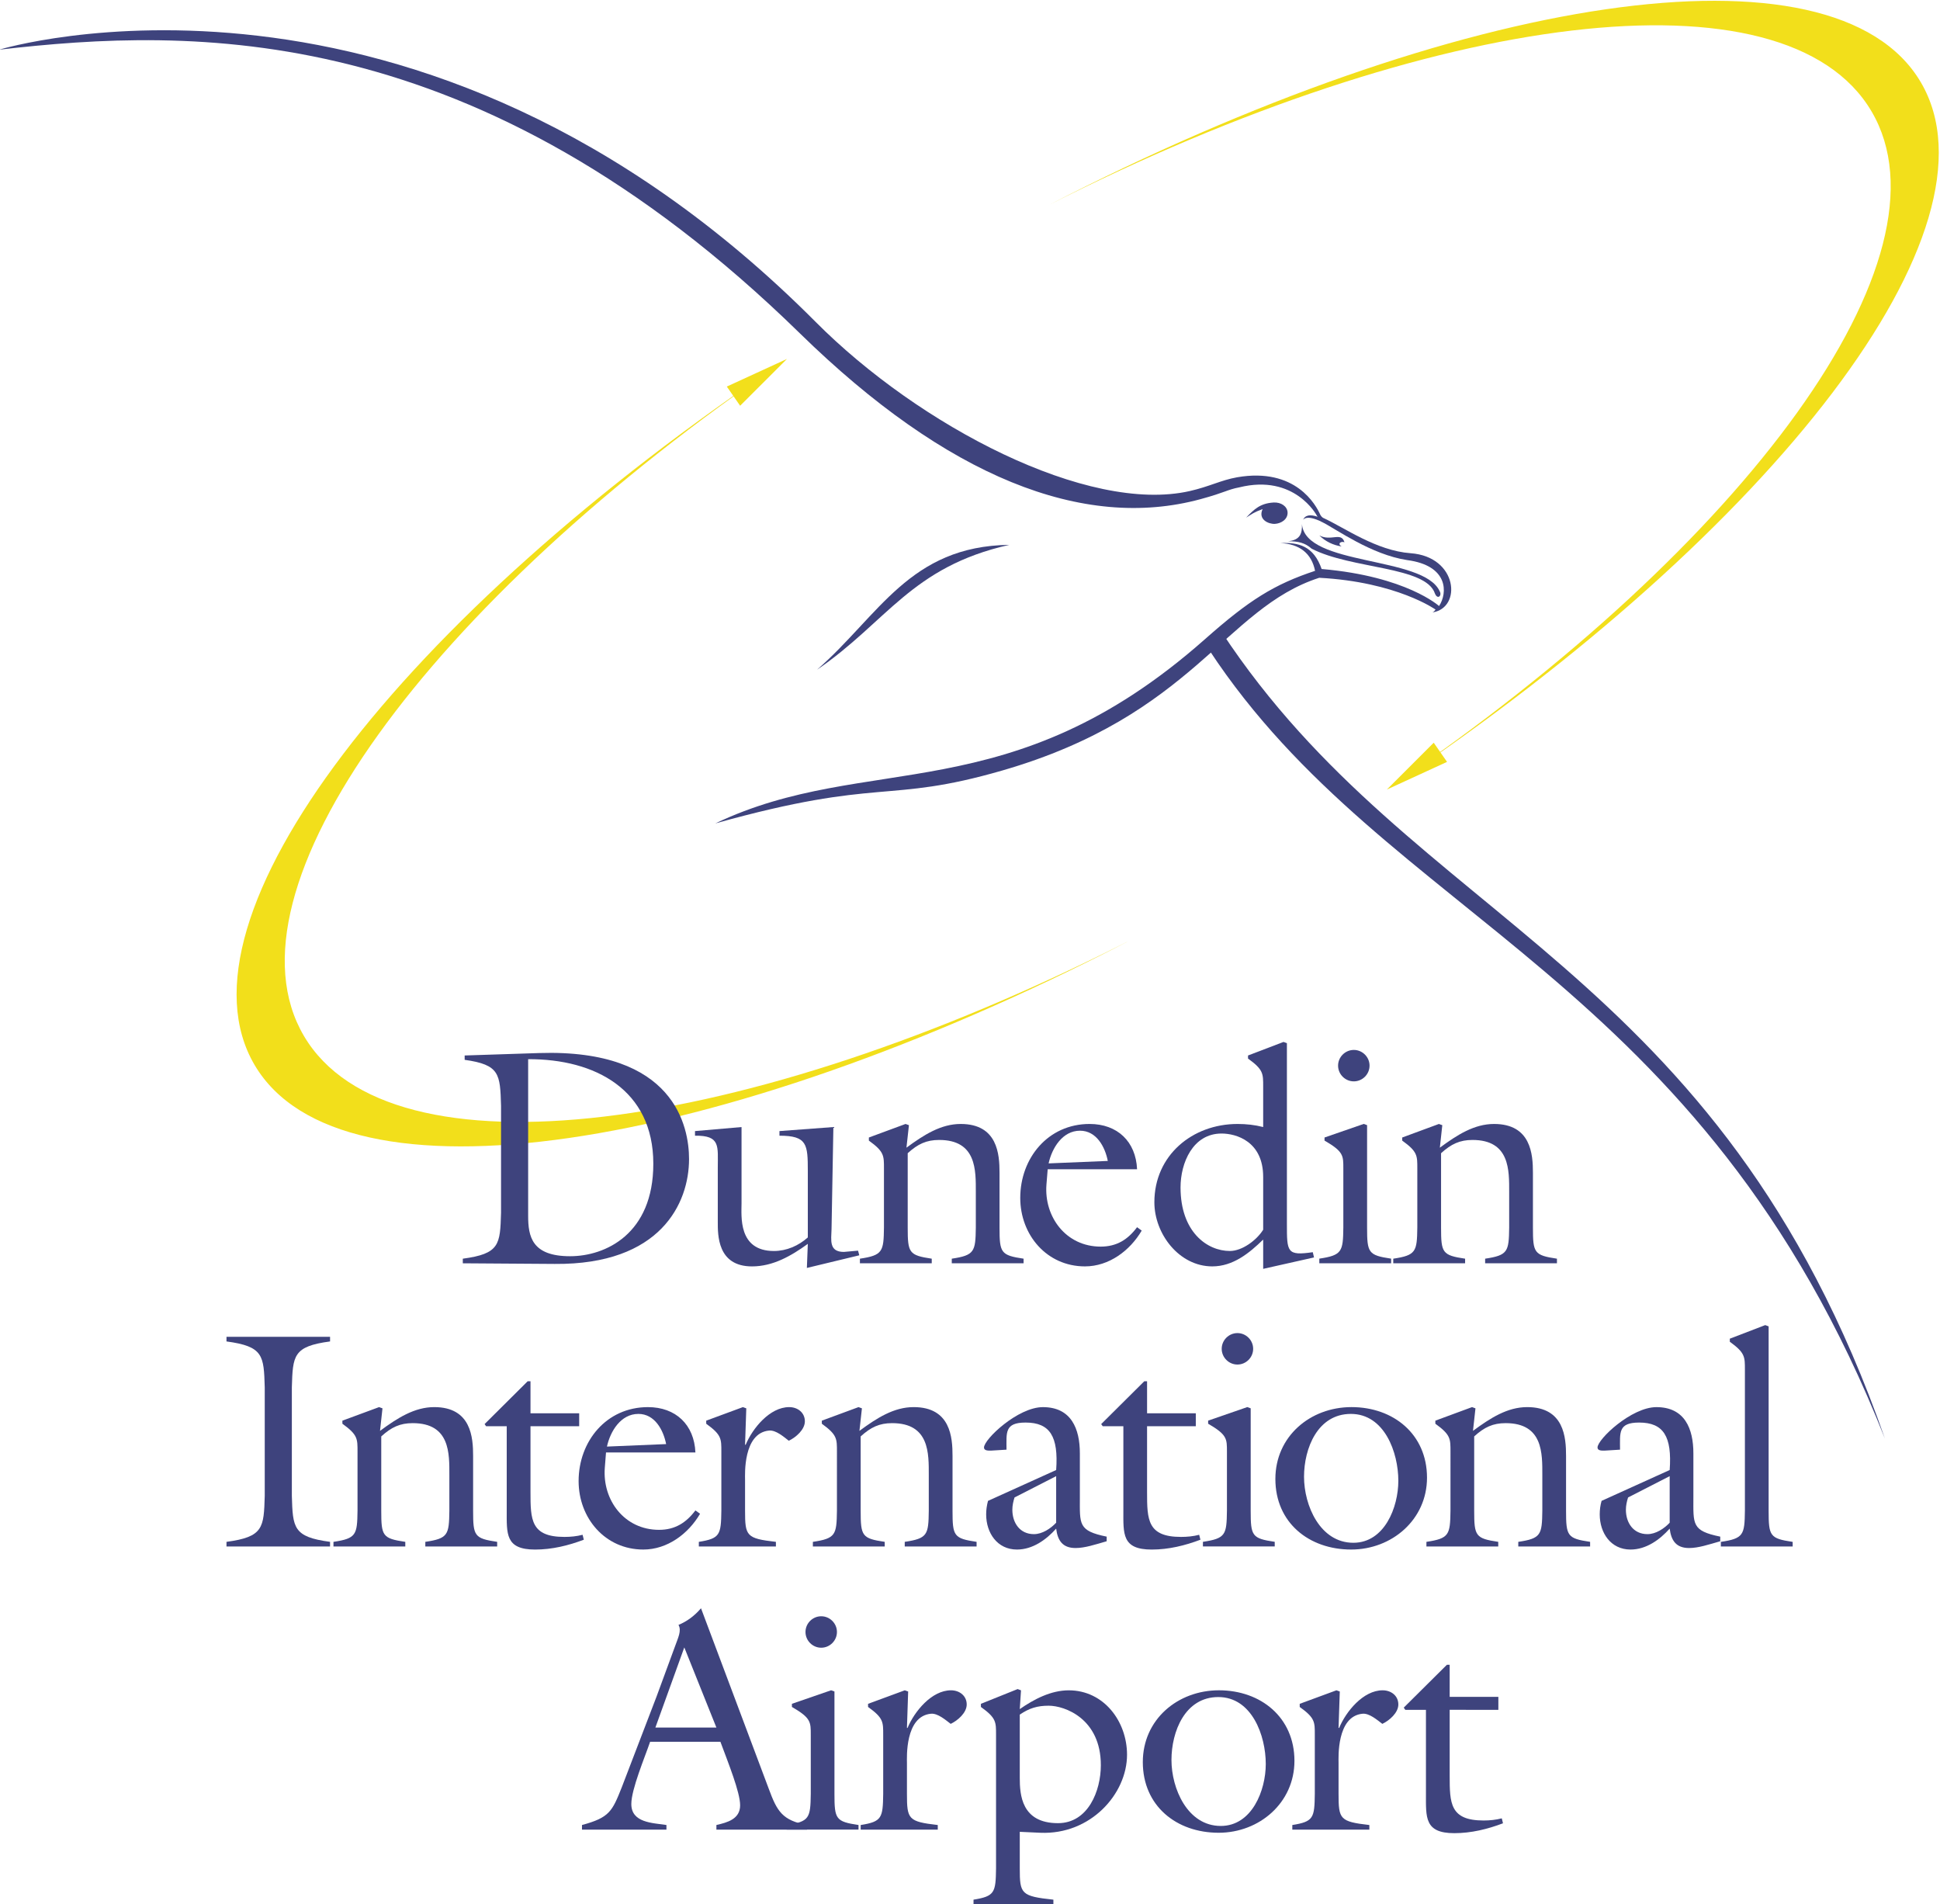 <?xml version="1.0" encoding="UTF-8" standalone="no"?>
<!-- Created with Inkscape (http://www.inkscape.org/) -->

<svg
   xmlns:svg="http://www.w3.org/2000/svg"
   xmlns="http://www.w3.org/2000/svg"
   version="1.1"
   width="178.625"
   height="175.293"
   id="svg2">
  <defs
     id="defs4" />
  <g
     transform="translate(-260.114,-504.462)"
     id="layer1">
    <g
       transform="matrix(2.061,0,0,-2.061,-82.964,838.21)"
       id="g2842"
       style="fill:#f2df1b;fill-opacity:1">
      <g
         id="g2844"
         style="fill:#f2df1b;fill-opacity:1">
        <g
           transform="translate(213.269,152.753)"
           id="g2850"
           style="fill:#f2df1b;fill-opacity:1">
          <path
             d="M 0,0 C 18.356,9.482 35.139,12.062 39.002,5.513 42.863,-1.035 32.5,-14.464 15.338,-25.936 31.244,-15.129 40.645,-2.302 36.801,4.211 32.96,10.725 17.182,8.71 0.027,0.014"
             id="path2852"
             style="fill:#f2df1b;fill-opacity:1;fill-rule:nonzero;stroke:none" />
        </g>
      </g>
    </g>
    <g
       transform="matrix(2.061,0,0,-2.061,332.333,537.675)"
       id="g2862"
       style="fill:#f2df1b;fill-opacity:1">
      <path
         d="m 0,0 c -15.908,-10.808 -25.303,-23.642 -21.462,-30.156 3.842,-6.515 19.618,-4.491 36.774,4.205 l 0.004,0 C -3.03,-35.424 -19.803,-38 -23.665,-31.454 c -3.865,6.553 6.517,19.997 23.702,31.474"
         id="path2864"
         style="fill:#f2df1b;fill-opacity:1;fill-rule:nonzero;stroke:none" />
    </g>
    <g
       transform="matrix(2.061,0,0,-2.061,327.035,540.046)"
       id="g2866"
       style="fill:#f2df1b;fill-opacity:1">
      <path
         d="M 0,0 2.687,1.234 0.595,-0.857 0,0 z"
         id="path2868"
         style="fill:#f2df1b;fill-opacity:1;fill-rule:nonzero;stroke:none" />
    </g>
    <g
       transform="matrix(2.061,0,0,-2.061,393.35,574.595)"
       id="g2870"
       style="fill:#f2df1b;fill-opacity:1">
      <path
         d="M 0,0 -2.688,-1.235 -0.595,0.856 0,0 z"
         id="path2872"
         style="fill:#f2df1b;fill-opacity:1;fill-rule:nonzero;stroke:none" />
    </g>
    <g
       transform="matrix(2.061,0,0,-2.061,308.743,616.382)"
       id="g2874"
       style="fill:#3e437d;fill-opacity:1">
      <path
         d="m 0,0 c 0,-0.924 0.165,-1.804 1.873,-1.804 1.584,0 3.719,0.993 3.719,4.131 C 5.592,5.633 2.989,7.01 0,6.997 L 0,0 z m -2.836,7.162 3.332,0.109 c 6.06,0.193 6.692,-3.305 6.692,-4.736 0,-1.969 -1.266,-4.724 -6.003,-4.683 l -4.104,0.028 0,0.206 c 1.652,0.221 1.667,0.634 1.708,2.052 l 0,4.779 c -0.041,1.419 -0.056,1.831 -1.625,2.051 l 0,0.194 z"
         id="path2876"
         style="fill:#3e437d;fill-opacity:1;fill-rule:nonzero;stroke:none" />
    </g>
    <g
       transform="matrix(2.061,0,0,-2.061,336.678,617.601)"
       id="g2878"
       style="fill:#3e437d;fill-opacity:1">
      <path
         d="m 0,0 c -0.014,-0.497 -0.124,-1.02 0.551,-1.02 l 0.633,0.056 0.056,-0.207 -2.342,-0.565 0.042,1.075 c -0.744,-0.538 -1.556,-1.006 -2.493,-1.006 -1.556,0 -1.529,1.417 -1.529,1.997 l 0,2.409 c 0,0.966 0.125,1.447 -1.018,1.432 l 0,0.206 2.079,0.18 0,-3.4 c 0,-0.566 -0.166,-2.136 1.447,-2.136 0.564,0 1.1,0.235 1.514,0.606 l 0,2.962 c 0,1.197 -0.028,1.582 -1.267,1.582 l 0,0.206 2.409,0.18 L 0,0 z"
         id="path2880"
         style="fill:#3e437d;fill-opacity:1;fill-rule:nonzero;stroke:none" />
    </g>
    <g
       transform="matrix(2.061,0,0,-2.061,341.504,612.039)"
       id="g2882"
       style="fill:#3e437d;fill-opacity:1">
      <path
         d="m 0,0 c 0,0.58 0.014,0.758 -0.674,1.253 l 0,0.138 L 0.964,1.996 1.116,1.942 1.005,0.937 c 0.785,0.578 1.543,1.059 2.423,1.059 1.653,0 1.735,-1.362 1.735,-2.174 l 0,-2.453 c 0,-1.128 0.056,-1.238 1.075,-1.39 l 0,-0.206 -3.208,0 0,0.206 c 1.018,0.152 1.06,0.318 1.074,1.39 l 0,1.584 c 0,0.963 0.042,2.329 -1.639,2.329 -0.564,0 -0.951,-0.18 -1.404,-0.592 l 0,-3.321 c 0,-1.128 0.055,-1.238 1.074,-1.39 l 0,-0.206 -3.209,0 0,0.206 c 1.019,0.152 1.061,0.318 1.074,1.39 L 0,0 z"
         id="path2884"
         style="fill:#3e437d;fill-opacity:1;fill-rule:nonzero;stroke:none" />
    </g>
    <g
       transform="matrix(2.061,0,0,-2.061,362.114,611.328)"
       id="g2886"
       style="fill:#3e437d;fill-opacity:1">
      <path
         d="m 0,0 c -0.124,0.634 -0.51,1.35 -1.24,1.35 -0.784,0 -1.253,-0.773 -1.404,-1.46 L 0,0 z m -2.741,-1.06 c -0.11,-1.432 0.869,-2.767 2.423,-2.767 0.717,0 1.214,0.315 1.626,0.867 L 1.515,-3.112 C 0.991,-4.006 0.055,-4.71 -1.02,-4.71 c -1.707,0 -2.891,1.406 -2.891,3.058 0,1.776 1.238,3.303 3.098,3.303 1.24,0 2.066,-0.783 2.121,-2.023 l -3.993,0 -0.056,-0.688 z"
         id="path2888"
         style="fill:#3e437d;fill-opacity:1;fill-rule:nonzero;stroke:none" />
    </g>
    <g
       transform="matrix(2.061,0,0,-2.061,376.421,612.806)"
       id="g2890"
       style="fill:#3e437d;fill-opacity:1">
      <path
         d="m 0,0 c 0,1.598 -1.212,1.941 -1.86,1.941 -1.28,0 -1.832,-1.307 -1.832,-2.408 0,-1.985 1.185,-2.838 2.204,-2.838 0.55,0 1.198,0.482 1.488,0.95 L 0,0 z m 0,-4.103 0,1.308 c -0.62,-0.606 -1.349,-1.198 -2.273,-1.198 -1.488,0 -2.588,1.459 -2.588,2.864 0,2.093 1.693,3.497 3.718,3.497 0.386,0 0.769,-0.041 1.143,-0.137 l 0,1.804 c 0,0.579 0.014,0.757 -0.677,1.254 l 0,0.138 1.586,0.605 0.151,-0.055 0,-8.07 c 0,-1.266 0,-1.432 1.156,-1.266 L 2.271,-3.593 0,-4.103 z"
         id="path2892"
         style="fill:#3e437d;fill-opacity:1;fill-rule:nonzero;stroke:none" />
    </g>
    <g
       transform="matrix(2.061,0,0,-2.061,386.215,602.555)"
       id="g2894"
       style="fill:#3e437d;fill-opacity:1">
      <path
         d="m 0,0 c 0,-0.387 -0.318,-0.703 -0.703,-0.703 -0.385,0 -0.703,0.316 -0.703,0.703 0,0.384 0.318,0.701 0.703,0.701 C -0.318,0.701 0,0.384 0,0 m -2.244,-8.827 0,0.206 c 1.018,0.152 1.06,0.317 1.073,1.39 l 0,2.631 c 0,0.58 0.015,0.758 -0.84,1.252 l 0,0.138 1.75,0.606 0.151,-0.054 0,-4.573 c 0,-1.129 0.054,-1.238 1.074,-1.39 l 0,-0.206 -3.208,0 z"
         id="path2896"
         style="fill:#3e437d;fill-opacity:1;fill-rule:nonzero;stroke:none" />
    </g>
    <g
       transform="matrix(2.061,0,0,-2.061,390.613,612.039)"
       id="g2898"
       style="fill:#3e437d;fill-opacity:1">
      <path
         d="m 0,0 c 0,0.58 0.014,0.758 -0.675,1.253 l 0,0.138 L 0.964,1.996 1.116,1.942 1.007,0.937 c 0.783,0.578 1.54,1.059 2.422,1.059 1.653,0 1.736,-1.362 1.736,-2.174 l 0,-2.453 c 0,-1.128 0.053,-1.238 1.073,-1.39 l 0,-0.206 -3.208,0 0,0.206 c 1.019,0.152 1.06,0.318 1.074,1.39 l 0,1.584 c 0,0.963 0.04,2.329 -1.639,2.329 -0.565,0 -0.95,-0.18 -1.404,-0.592 l 0,-3.321 c 0,-1.128 0.055,-1.238 1.074,-1.39 l 0,-0.206 -3.209,0 0,0.206 c 1.019,0.152 1.06,0.318 1.074,1.39 L 0,0 z"
         id="path2900"
         style="fill:#3e437d;fill-opacity:1;fill-rule:nonzero;stroke:none" />
    </g>
    <g
       transform="matrix(2.061,0,0,-2.061,286.986,642.163)"
       id="g2902"
       style="fill:#3e437d;fill-opacity:1">
      <path
         d="m 0,0 c 0.042,-1.419 0.056,-1.832 1.707,-2.052 l 0,-0.206 -4.627,0 0,0.206 c 1.654,0.22 1.667,0.633 1.709,2.052 l 0,4.847 C -1.253,6.266 -1.266,6.678 -2.92,6.899 l 0,0.207 4.627,0 0,-0.207 C 0.056,6.678 0.042,6.266 0,4.847 L 0,0 z"
         id="path2904"
         style="fill:#3e437d;fill-opacity:1;fill-rule:nonzero;stroke:none" />
    </g>
    <g
       transform="matrix(2.061,0,0,-2.061,293.033,638.103)"
       id="g2906"
       style="fill:#3e437d;fill-opacity:1">
      <path
         d="m 0,0 c 0,0.579 0.014,0.757 -0.676,1.254 l 0,0.137 1.639,0.605 0.152,-0.055 -0.11,-1.006 c 0.785,0.579 1.543,1.061 2.423,1.061 1.653,0 1.736,-1.363 1.736,-2.175 l 0,-2.453 c 0,-1.128 0.054,-1.239 1.075,-1.39 l 0,-0.206 -3.21,0 0,0.206 c 1.02,0.151 1.06,0.317 1.074,1.39 l 0,1.585 C 4.103,-0.084 4.145,1.28 2.465,1.28 1.9,1.28 1.515,1.101 1.06,0.687 l 0,-3.319 c 0,-1.128 0.055,-1.239 1.074,-1.39 l 0,-0.206 -3.209,0 0,0.206 c 1.02,0.151 1.061,0.317 1.075,1.39 L 0,0 z"
         id="path2908"
         style="fill:#3e437d;fill-opacity:1;fill-rule:nonzero;stroke:none" />
    </g>
    <g
       transform="matrix(2.061,0,0,-2.061,308.959,641.824)"
       id="g2910"
       style="fill:#3e437d;fill-opacity:1">
      <path
         d="m 0,0 c 0,-1.225 0.014,-1.996 1.514,-1.996 0.276,0 0.551,0.026 0.813,0.095 l 0.055,-0.22 c -0.69,-0.261 -1.419,-0.44 -2.176,-0.44 -1.336,0 -1.268,0.702 -1.268,1.761 l 0,3.748 -0.922,0 -0.067,0.095 1.926,1.914 0.125,0 0,-1.432 2.175,0 0,-0.577 L 0,2.948 0,0 z"
         id="path2912"
         style="fill:#3e437d;fill-opacity:1;fill-rule:nonzero;stroke:none" />
    </g>
    <g
       transform="matrix(2.061,0,0,-2.061,321.448,637.393)"
       id="g2914"
       style="fill:#3e437d;fill-opacity:1">
      <path
         d="m 0,0 c -0.124,0.632 -0.509,1.348 -1.239,1.348 -0.785,0 -1.254,-0.771 -1.405,-1.459 L 0,0 z m -2.74,-1.062 c -0.11,-1.431 0.868,-2.768 2.424,-2.768 0.715,0 1.211,0.319 1.624,0.867 L 1.516,-3.111 C 0.992,-4.008 0.055,-4.71 -1.019,-4.71 c -1.708,0 -2.891,1.405 -2.891,3.057 0,1.776 1.238,3.304 3.097,3.304 1.241,0 2.067,-0.783 2.121,-2.024 l -3.994,0 -0.054,-0.689 z"
         id="path2916"
         style="fill:#3e437d;fill-opacity:1;fill-rule:nonzero;stroke:none" />
    </g>
    <g
       transform="matrix(2.061,0,0,-2.061,328.715,643.528)"
       id="g2918"
       style="fill:#3e437d;fill-opacity:1">
      <path
         d="m 0,0 c 0,-1.128 0.055,-1.239 1.378,-1.39 l 0,-0.206 -3.443,0 0,0.206 c 0.951,0.151 0.991,0.316 1.006,1.39 l 0,2.632 c 0,0.579 0.013,0.757 -0.676,1.253 l 0,0.138 1.639,0.605 L 0.055,4.573 0,2.948 l 0.028,0 c 0.304,0.729 1.075,1.68 1.943,1.68 0.383,0 0.701,-0.248 0.701,-0.634 C 2.672,3.623 2.273,3.278 1.955,3.126 1.721,3.306 1.378,3.608 1.075,3.581 -0.096,3.471 0,1.598 0,1.392 L 0,0 z"
         id="path2920"
         style="fill:#3e437d;fill-opacity:1;fill-rule:nonzero;stroke:none" />
    </g>
    <g
       transform="matrix(2.061,0,0,-2.061,337.175,638.103)"
       id="g2922"
       style="fill:#3e437d;fill-opacity:1">
      <path
         d="m 0,0 c 0,0.579 0.014,0.757 -0.675,1.254 l 0,0.137 L 0.964,1.996 1.116,1.941 1.005,0.935 c 0.785,0.579 1.542,1.061 2.423,1.061 1.654,0 1.736,-1.363 1.736,-2.175 l 0,-2.453 c 0,-1.128 0.055,-1.239 1.075,-1.39 l 0,-0.206 -3.21,0 0,0.206 c 1.02,0.151 1.061,0.317 1.074,1.39 l 0,1.585 C 4.103,-0.084 4.145,1.28 2.465,1.28 1.9,1.28 1.515,1.101 1.06,0.687 l 0,-3.319 c 0,-1.128 0.056,-1.239 1.075,-1.39 l 0,-0.206 -3.21,0 0,0.206 c 1.02,0.151 1.061,0.317 1.075,1.39 L 0,0 z"
         id="path2924"
         style="fill:#3e437d;fill-opacity:1;fill-rule:nonzero;stroke:none" />
    </g>
    <g
       transform="matrix(2.061,0,0,-2.061,353.526,642.307)"
       id="g2926"
       style="fill:#3e437d;fill-opacity:1">
      <path
         d="m 0,0 c -0.056,-0.179 -0.097,-0.358 -0.097,-0.55 0,-0.578 0.331,-1.088 0.964,-1.088 0.371,0 0.744,0.247 0.993,0.51 l 0,2.08 L 0,0 z m 1.86,1.226 c 0.109,1.5 -0.277,2.12 -1.365,2.12 -0.95,0 -0.853,-0.453 -0.853,-1.211 L -1.046,2.093 c -0.111,0 -0.318,-0.013 -0.318,0.138 0,0.372 1.515,1.804 2.631,1.804 1.267,0 1.652,-0.964 1.652,-2.065 l 0,-1.955 c 0,-1.212 -0.083,-1.503 1.198,-1.764 l 0,-0.206 C 3.595,-2.106 3.14,-2.258 2.726,-2.258 c -0.578,0 -0.799,0.332 -0.866,0.867 -0.442,-0.495 -1.048,-0.935 -1.751,-0.935 -0.88,0 -1.376,0.742 -1.376,1.569 0,0.207 0.028,0.399 0.082,0.605 L 1.86,1.226 z"
         id="path2928"
         style="fill:#3e437d;fill-opacity:1;fill-rule:nonzero;stroke:none" />
    </g>
    <g
       transform="matrix(2.061,0,0,-2.061,365.73,641.824)"
       id="g2930"
       style="fill:#3e437d;fill-opacity:1">
      <path
         d="m 0,0 c 0,-1.225 0.015,-1.996 1.515,-1.996 0.276,0 0.552,0.026 0.813,0.095 l 0.056,-0.22 c -0.69,-0.261 -1.419,-0.44 -2.176,-0.44 -1.337,0 -1.267,0.702 -1.267,1.761 l 0,3.748 -0.923,0 -0.068,0.095 1.927,1.914 0.123,0 0,-1.432 2.177,0 0,-0.577 L 0,2.948 0,0 z"
         id="path2932"
         style="fill:#3e437d;fill-opacity:1;fill-rule:nonzero;stroke:none" />
    </g>
    <g
       transform="matrix(2.061,0,0,-2.061,375.498,628.622)"
       id="g2934"
       style="fill:#3e437d;fill-opacity:1">
      <path
         d="m 0,0 c 0,-0.386 -0.317,-0.703 -0.703,-0.703 -0.384,0 -0.702,0.317 -0.702,0.703 0,0.385 0.318,0.702 0.702,0.702 C -0.317,0.702 0,0.385 0,0 m -2.244,-8.827 0,0.206 c 1.017,0.151 1.059,0.316 1.073,1.39 l 0,2.632 c 0,0.579 0.014,0.757 -0.84,1.253 l 0,0.138 1.749,0.605 0.152,-0.055 0,-4.573 c 0,-1.128 0.055,-1.239 1.074,-1.39 l 0,-0.206 -3.208,0 z"
         id="path2936"
         style="fill:#3e437d;fill-opacity:1;fill-rule:nonzero;stroke:none" />
    </g>
    <g
       transform="matrix(2.061,0,0,-2.061,384.496,634.615)"
       id="g2938"
       style="fill:#3e437d;fill-opacity:1">
      <path
         d="m 0,0 c -1.487,0 -2.093,-1.541 -2.093,-2.808 0,-1.281 0.716,-2.948 2.203,-2.948 1.392,0 2.01,1.583 2.01,2.769 C 2.12,-1.721 1.502,0 0,0 m 0.014,-6.058 c -1.886,0 -3.387,1.199 -3.387,3.152 0,1.901 1.555,3.21 3.401,3.21 1.873,0 3.373,-1.212 3.373,-3.152 0,-1.874 -1.569,-3.21 -3.387,-3.21"
         id="path2940"
         style="fill:#3e437d;fill-opacity:1;fill-rule:nonzero;stroke:none" />
    </g>
    <g
       transform="matrix(2.061,0,0,-2.061,393.667,638.103)"
       id="g2942"
       style="fill:#3e437d;fill-opacity:1">
      <path
         d="m 0,0 c 0,0.579 0.013,0.757 -0.676,1.254 l 0,0.137 L 0.963,1.996 1.116,1.941 1.005,0.935 c 0.784,0.579 1.541,1.061 2.423,1.061 1.653,0 1.735,-1.363 1.735,-2.175 l 0,-2.453 c 0,-1.128 0.055,-1.239 1.075,-1.39 l 0,-0.206 -3.209,0 0,0.206 c 1.019,0.151 1.06,0.317 1.074,1.39 l 0,1.585 c 0,0.963 0.041,2.327 -1.638,2.327 -0.566,0 -0.951,-0.179 -1.406,-0.593 l 0,-3.319 c 0,-1.128 0.057,-1.239 1.075,-1.39 l 0,-0.206 -3.209,0 0,0.206 c 1.019,0.151 1.061,0.317 1.075,1.39 L 0,0 z"
         id="path2944"
         style="fill:#3e437d;fill-opacity:1;fill-rule:nonzero;stroke:none" />
    </g>
    <g
       transform="matrix(2.061,0,0,-2.061,410.018,642.307)"
       id="g2946"
       style="fill:#3e437d;fill-opacity:1">
      <path
         d="m 0,0 c -0.056,-0.179 -0.097,-0.358 -0.097,-0.55 0,-0.578 0.33,-1.088 0.963,-1.088 0.373,0 0.745,0.247 0.993,0.51 l 0,2.08 L 0,0 z m 1.859,1.226 c 0.109,1.5 -0.276,2.12 -1.364,2.12 -0.95,0 -0.854,-0.453 -0.854,-1.211 L -1.046,2.093 c -0.112,0 -0.319,-0.013 -0.319,0.138 0,0.372 1.516,1.804 2.631,1.804 1.268,0 1.652,-0.964 1.652,-2.065 l 0,-1.955 c 0,-1.212 -0.082,-1.503 1.2,-1.764 l 0,-0.206 C 3.594,-2.106 3.139,-2.258 2.727,-2.258 c -0.58,0 -0.8,0.332 -0.868,0.867 -0.441,-0.495 -1.047,-0.935 -1.749,-0.935 -0.881,0 -1.376,0.742 -1.376,1.569 0,0.207 0.025,0.399 0.082,0.605 l 3.043,1.378 z"
         id="path2948"
         style="fill:#3e437d;fill-opacity:1;fill-rule:nonzero;stroke:none" />
    </g>
    <g
       transform="matrix(2.061,0,0,-2.061,418.562,646.819)"
       id="g2950"
       style="fill:#3e437d;fill-opacity:1">
      <path
         d="m 0,0 0,0.206 c 1.018,0.151 1.06,0.317 1.074,1.39 l 0,6.294 c 0,0.578 0.013,0.758 -0.674,1.254 l 0,0.137 1.582,0.607 0.152,-0.056 0,-8.236 c 0,-1.128 0.056,-1.239 1.074,-1.39 L 3.208,0 0,0 z"
         id="path2952"
         style="fill:#3e437d;fill-opacity:1;fill-rule:nonzero;stroke:none" />
    </g>
    <g
       transform="matrix(2.061,0,0,-2.061,323.121,656.109)"
       id="g2954"
       style="fill:#3e437d;fill-opacity:1">
      <path
         d="m 0,0 -1.292,-3.58 2.726,0 L 0,0 z m -1.527,-4.214 c -0.234,-0.688 -0.84,-2.122 -0.84,-2.78 0,-0.843 0.95,-0.843 1.569,-0.938 l 0,-0.206 -3.773,0 0,0.206 c 1.226,0.331 1.349,0.606 1.776,1.681 l 1.557,4.061 0.826,2.246 c 0.124,0.357 0.303,0.688 0.152,0.949 0.371,0.152 0.715,0.401 1.006,0.744 l 3.029,-8.068 c 0.371,-1.007 0.606,-1.406 1.707,-1.613 l 0,-0.206 -4.048,0 0,0.206 c 0.482,0.111 1.06,0.261 1.06,0.88 0,0.58 -0.523,1.874 -0.881,2.838 l -3.14,0 z"
         id="path2956"
         style="fill:#3e437d;fill-opacity:1;fill-rule:nonzero;stroke:none" />
    </g>
    <g
       transform="matrix(2.061,0,0,-2.061,337.175,654.689)"
       id="g2958"
       style="fill:#3e437d;fill-opacity:1">
      <path
         d="m 0,0 c 0,-0.386 -0.317,-0.703 -0.703,-0.703 -0.384,0 -0.702,0.317 -0.702,0.703 0,0.386 0.318,0.702 0.702,0.702 C -0.317,0.702 0,0.386 0,0 m -2.244,-8.827 0,0.206 c 1.019,0.152 1.06,0.316 1.075,1.391 l 0,2.631 c 0,0.578 0.011,0.758 -0.842,1.251 l 0,0.14 1.75,0.604 0.15,-0.053 0,-4.573 c 0,-1.129 0.056,-1.239 1.075,-1.391 l 0,-0.206 -3.208,0 z"
         id="path2960"
         style="fill:#3e437d;fill-opacity:1;fill-rule:nonzero;stroke:none" />
    </g>
    <g
       transform="matrix(2.061,0,0,-2.061,343.621,669.592)"
       id="g2962"
       style="fill:#3e437d;fill-opacity:1">
      <path
         d="m 0,0 c 0,-1.13 0.054,-1.239 1.377,-1.391 l 0,-0.207 -3.444,0 0,0.207 c 0.95,0.152 0.991,0.316 1.006,1.391 l 0,2.63 c 0,0.578 0.015,0.759 -0.676,1.252 l 0,0.14 1.64,0.604 L 0.054,4.573 0,2.947 l 0.027,0 C 0.33,3.676 1.1,4.626 1.968,4.626 2.352,4.626 2.67,4.379 2.67,3.993 2.67,3.622 2.271,3.277 1.955,3.127 1.719,3.305 1.377,3.606 1.074,3.58 -0.097,3.47 0,1.597 0,1.39 L 0,0 z"
         id="path2964"
         style="fill:#3e437d;fill-opacity:1;fill-rule:nonzero;stroke:none" />
    </g>
    <g
       transform="matrix(2.061,0,0,-2.061,354.009,668.116)"
       id="g2966"
       style="fill:#3e437d;fill-opacity:1">
      <path
         d="m 0,0 c 0,-0.744 0.069,-2.024 1.707,-2.024 1.349,0 1.915,1.446 1.915,2.589 0,2.079 -1.612,2.657 -2.329,2.657 C 0.784,3.222 0.427,3.113 0,2.824 L 0,0 z m 0,-4.049 c 0,-1.129 0.055,-1.239 1.502,-1.392 l 0,-0.205 -3.568,0 0,0.205 c 0.95,0.153 0.991,0.318 1.006,1.392 l 0,5.963 c 0,0.578 0.014,0.759 -0.676,1.252 l 0,0.14 1.64,0.659 L 0.055,3.909 0,3.07 c 0.633,0.44 1.39,0.839 2.189,0.839 1.57,0 2.603,-1.39 2.603,-2.877 0,-1.748 -1.626,-3.58 -3.87,-3.485 L 0,-2.411 0,-4.049 z"
         id="path2968"
         style="fill:#3e437d;fill-opacity:1;fill-rule:nonzero;stroke:none" />
    </g>
    <g
       transform="matrix(2.061,0,0,-2.061,372.288,660.679)"
       id="g2970"
       style="fill:#3e437d;fill-opacity:1">
      <path
         d="m 0,0 c -1.487,0 -2.092,-1.542 -2.092,-2.81 0,-1.281 0.717,-2.947 2.203,-2.947 1.391,0 2.01,1.585 2.01,2.768 C 2.121,-1.723 1.502,0 0,0 m 0.016,-6.061 c -1.888,0 -3.388,1.201 -3.388,3.156 0,1.9 1.556,3.207 3.4,3.207 1.873,0 3.374,-1.211 3.374,-3.152 0,-1.874 -1.569,-3.211 -3.386,-3.211"
         id="path2972"
         style="fill:#3e437d;fill-opacity:1;fill-rule:nonzero;stroke:none" />
    </g>
    <g
       transform="matrix(2.061,0,0,-2.061,383.361,669.592)"
       id="g2974"
       style="fill:#3e437d;fill-opacity:1">
      <path
         d="m 0,0 c 0,-1.13 0.055,-1.239 1.376,-1.391 l 0,-0.207 -3.442,0 0,0.207 c 0.95,0.152 0.992,0.316 1.005,1.391 l 0,2.63 c 0,0.578 0.015,0.759 -0.674,1.252 l 0,0.14 1.64,0.604 L 0.055,4.573 0,2.947 l 0.027,0 C 0.33,3.676 1.101,4.626 1.969,4.626 2.355,4.626 2.671,4.379 2.671,3.993 2.671,3.622 2.272,3.277 1.956,3.127 1.721,3.305 1.376,3.606 1.073,3.58 -0.095,3.47 0,1.597 0,1.39 L 0,0 z"
         id="path2976"
         style="fill:#3e437d;fill-opacity:1;fill-rule:nonzero;stroke:none" />
    </g>
    <g
       transform="matrix(2.061,0,0,-2.061,-82.964,838.21)"
       id="g2978"
       style="fill:#3e437d;fill-opacity:1">
      <g
         id="g2980"
         style="fill:#3e437d;fill-opacity:1">
        <g
           transform="translate(231.226,82.622)"
           id="g2986"
           style="fill:#3e437d;fill-opacity:1">
          <path
             d="m 0,0 c 0,-1.226 0.013,-1.997 1.516,-1.997 0.275,0 0.55,0.028 0.812,0.096 L 2.382,-2.122 C 1.693,-2.383 0.963,-2.563 0.207,-2.563 c -1.336,0 -1.267,0.704 -1.267,1.765 l 0,3.744 -0.923,0 -0.069,0.098 1.928,1.914 0.124,0 0,-1.433 2.175,0 0,-0.579 L 0,2.946 0,0 z"
             id="path2988"
             style="fill:#3e437d;fill-opacity:1;fill-rule:nonzero;stroke:none" />
        </g>
        <g
           transform="translate(202.907,147.551)"
           id="g2990"
           style="fill:#3e437d;fill-opacity:1">
          <path
             d="m 0,0 c 4.619,-4.637 12.154,-8.581 16.709,-7.548 0.89,0.204 1.386,0.485 2.115,0.615 2.615,0.453 3.529,-1.248 3.717,-1.679 0.057,-0.098 0.115,-0.132 0.153,-0.148 0.917,-0.418 2.348,-1.454 3.883,-1.565 2.116,-0.156 2.293,-2.454 0.971,-2.643 0.073,0.035 0.077,0.053 0.142,0.125 0,0 -1.732,1.237 -5.199,1.421 -4.226,-1.364 -5.623,-6.139 -14.161,-8.608 -5.19,-1.501 -5.392,-0.287 -12.819,-2.363 6.819,3.25 13.124,0.485 21.878,8.231 1.957,1.733 3.08,2.446 4.939,3.058 0.095,0.035 0.185,0.066 0.296,0.072 3.767,-0.328 5.221,-1.652 5.221,-1.652 0.383,0.578 0.431,1.808 -1.429,2.053 -1.602,0.245 -3.164,1.379 -3.763,1.68 -0.079,0.039 -0.164,0.098 -0.273,0.314 0,0 -0.988,1.867 -3.459,1.254 -0.562,-0.109 -0.596,-0.218 -1.735,-0.528 -5.23,-1.42 -11.328,0.983 -17.901,7.411 -14.418,14.094 -27.187,13.652 -35.766,12.665 0,0 18.68,5.71 36.481,-12.165"
             id="path2992"
             style="fill:#3e437d;fill-opacity:1;fill-rule:nonzero;stroke:none" />
        </g>
      </g>
    </g>
    <g
       transform="matrix(2.061,0,0,-2.061,-82.964,838.21)"
       id="g2994"
       style="fill:#3e437d;fill-opacity:1">
      <g
         id="g2996"
         style="fill:#3e437d;fill-opacity:1">
        <g
           transform="translate(202.963,132.023)"
           id="g3002"
           style="fill:#3e437d;fill-opacity:1">
          <path
             d="M 0,0 C 2.773,2.421 4.136,5.519 8.591,5.577 4.207,4.591 3.137,2.144 0,0"
             id="path3004"
             style="fill:#3e437d;fill-opacity:1;fill-rule:nonzero;stroke:none" />
        </g>
        <g
           transform="translate(220.479,132.907)"
           id="g3006"
           style="fill:#3e437d;fill-opacity:1">
          <path
             d="M 0,0 C -0.072,0.223 0.616,0.571 0.56,0.8 9.185,-12.3 22.763,-13.977 30.191,-35.224 21.965,-14.456 7.987,-12.142 0,0"
             id="path3008"
             style="fill:#3e437d;fill-opacity:1;fill-rule:nonzero;stroke:none" />
        </g>
        <g
           transform="translate(225.216,136.42)"
           id="g3010"
           style="fill:#3e437d;fill-opacity:1">
          <path
             d="M 0,0 C -0.153,0.807 -0.708,1.22 -1.552,1.26 -0.761,1.29 -0.064,1.155 0.301,0.069 L 0,0 z"
             id="path3012"
             style="fill:#3e437d;fill-opacity:1;fill-rule:nonzero;stroke:none" />
        </g>
        <g
           transform="translate(225.521,138.623)"
           id="g3014"
           style="fill:#3e437d;fill-opacity:1">
          <path
             d="m 0,0 c -0.746,0.367 -0.854,0.076 -0.854,0.076 0.101,0.245 0.331,0.264 0.657,0.158 L 0.006,0.158 0,0 z"
             id="path3016"
             style="fill:#3e437d;fill-opacity:1;fill-rule:nonzero;stroke:none" />
        </g>
        <g
           transform="translate(230.78,135.526)"
           id="g3018"
           style="fill:#3e437d;fill-opacity:1">
          <path
             d="M 0,0 C 0.114,-0.196 -0.095,-0.39 -0.212,-0.102 -0.613,1.121 -3.947,0.984 -5.721,1.903 -6.011,2.161 -6.312,2.239 -6.788,2.234 -6.221,2.282 -6.143,2.594 -6.153,3 -6.004,1.114 -0.718,1.594 0,0"
             id="path3020"
             style="fill:#3e437d;fill-opacity:1;fill-rule:nonzero;stroke:none" />
        </g>
        <g
           transform="translate(226.526,137.714)"
           id="g3022"
           style="fill:#3e437d;fill-opacity:1">
          <path
             d="M 0,0 C -0.132,0.063 -0.347,-0.052 -0.127,-0.185 -0.501,-0.131 -0.849,0.034 -1.122,0.306 -0.596,0.029 -0.142,0.481 0,0"
             id="path3024"
             style="fill:#3e437d;fill-opacity:1;fill-rule:nonzero;stroke:none" />
        </g>
        <g
           transform="translate(223.358,139.491)"
           id="g3026"
           style="fill:#3e437d;fill-opacity:1">
          <path
             d="M 0,0 C 0.335,0.019 0.609,-0.171 0.626,-0.435 0.644,-0.748 0.345,-0.937 0.06,-0.954 -0.216,-0.97 -0.707,-0.764 -0.489,-0.294 -0.885,-0.437 -0.974,-0.52 -1.225,-0.675 -0.865,-0.3 -0.599,-0.037 0,0"
             id="path3028"
             style="fill:#3e437d;fill-opacity:1;fill-rule:nonzero;stroke:none" />
        </g>
        <g
           transform="translate(223.81,139.131)"
           id="g3030"
           style="fill:#3e437d;fill-opacity:1">
          <path
             d="m 0,0 c 0,-0.047 -0.039,-0.086 -0.088,-0.086 -0.049,0 -0.088,0.039 -0.088,0.086 0,0.049 0.039,0.089 0.088,0.089 C -0.039,0.089 0,0.049 0,0"
             id="path3032"
             style="fill:#3e437d;fill-opacity:1;fill-rule:nonzero;stroke:none" />
        </g>
      </g>
    </g>
  </g>
</svg>
